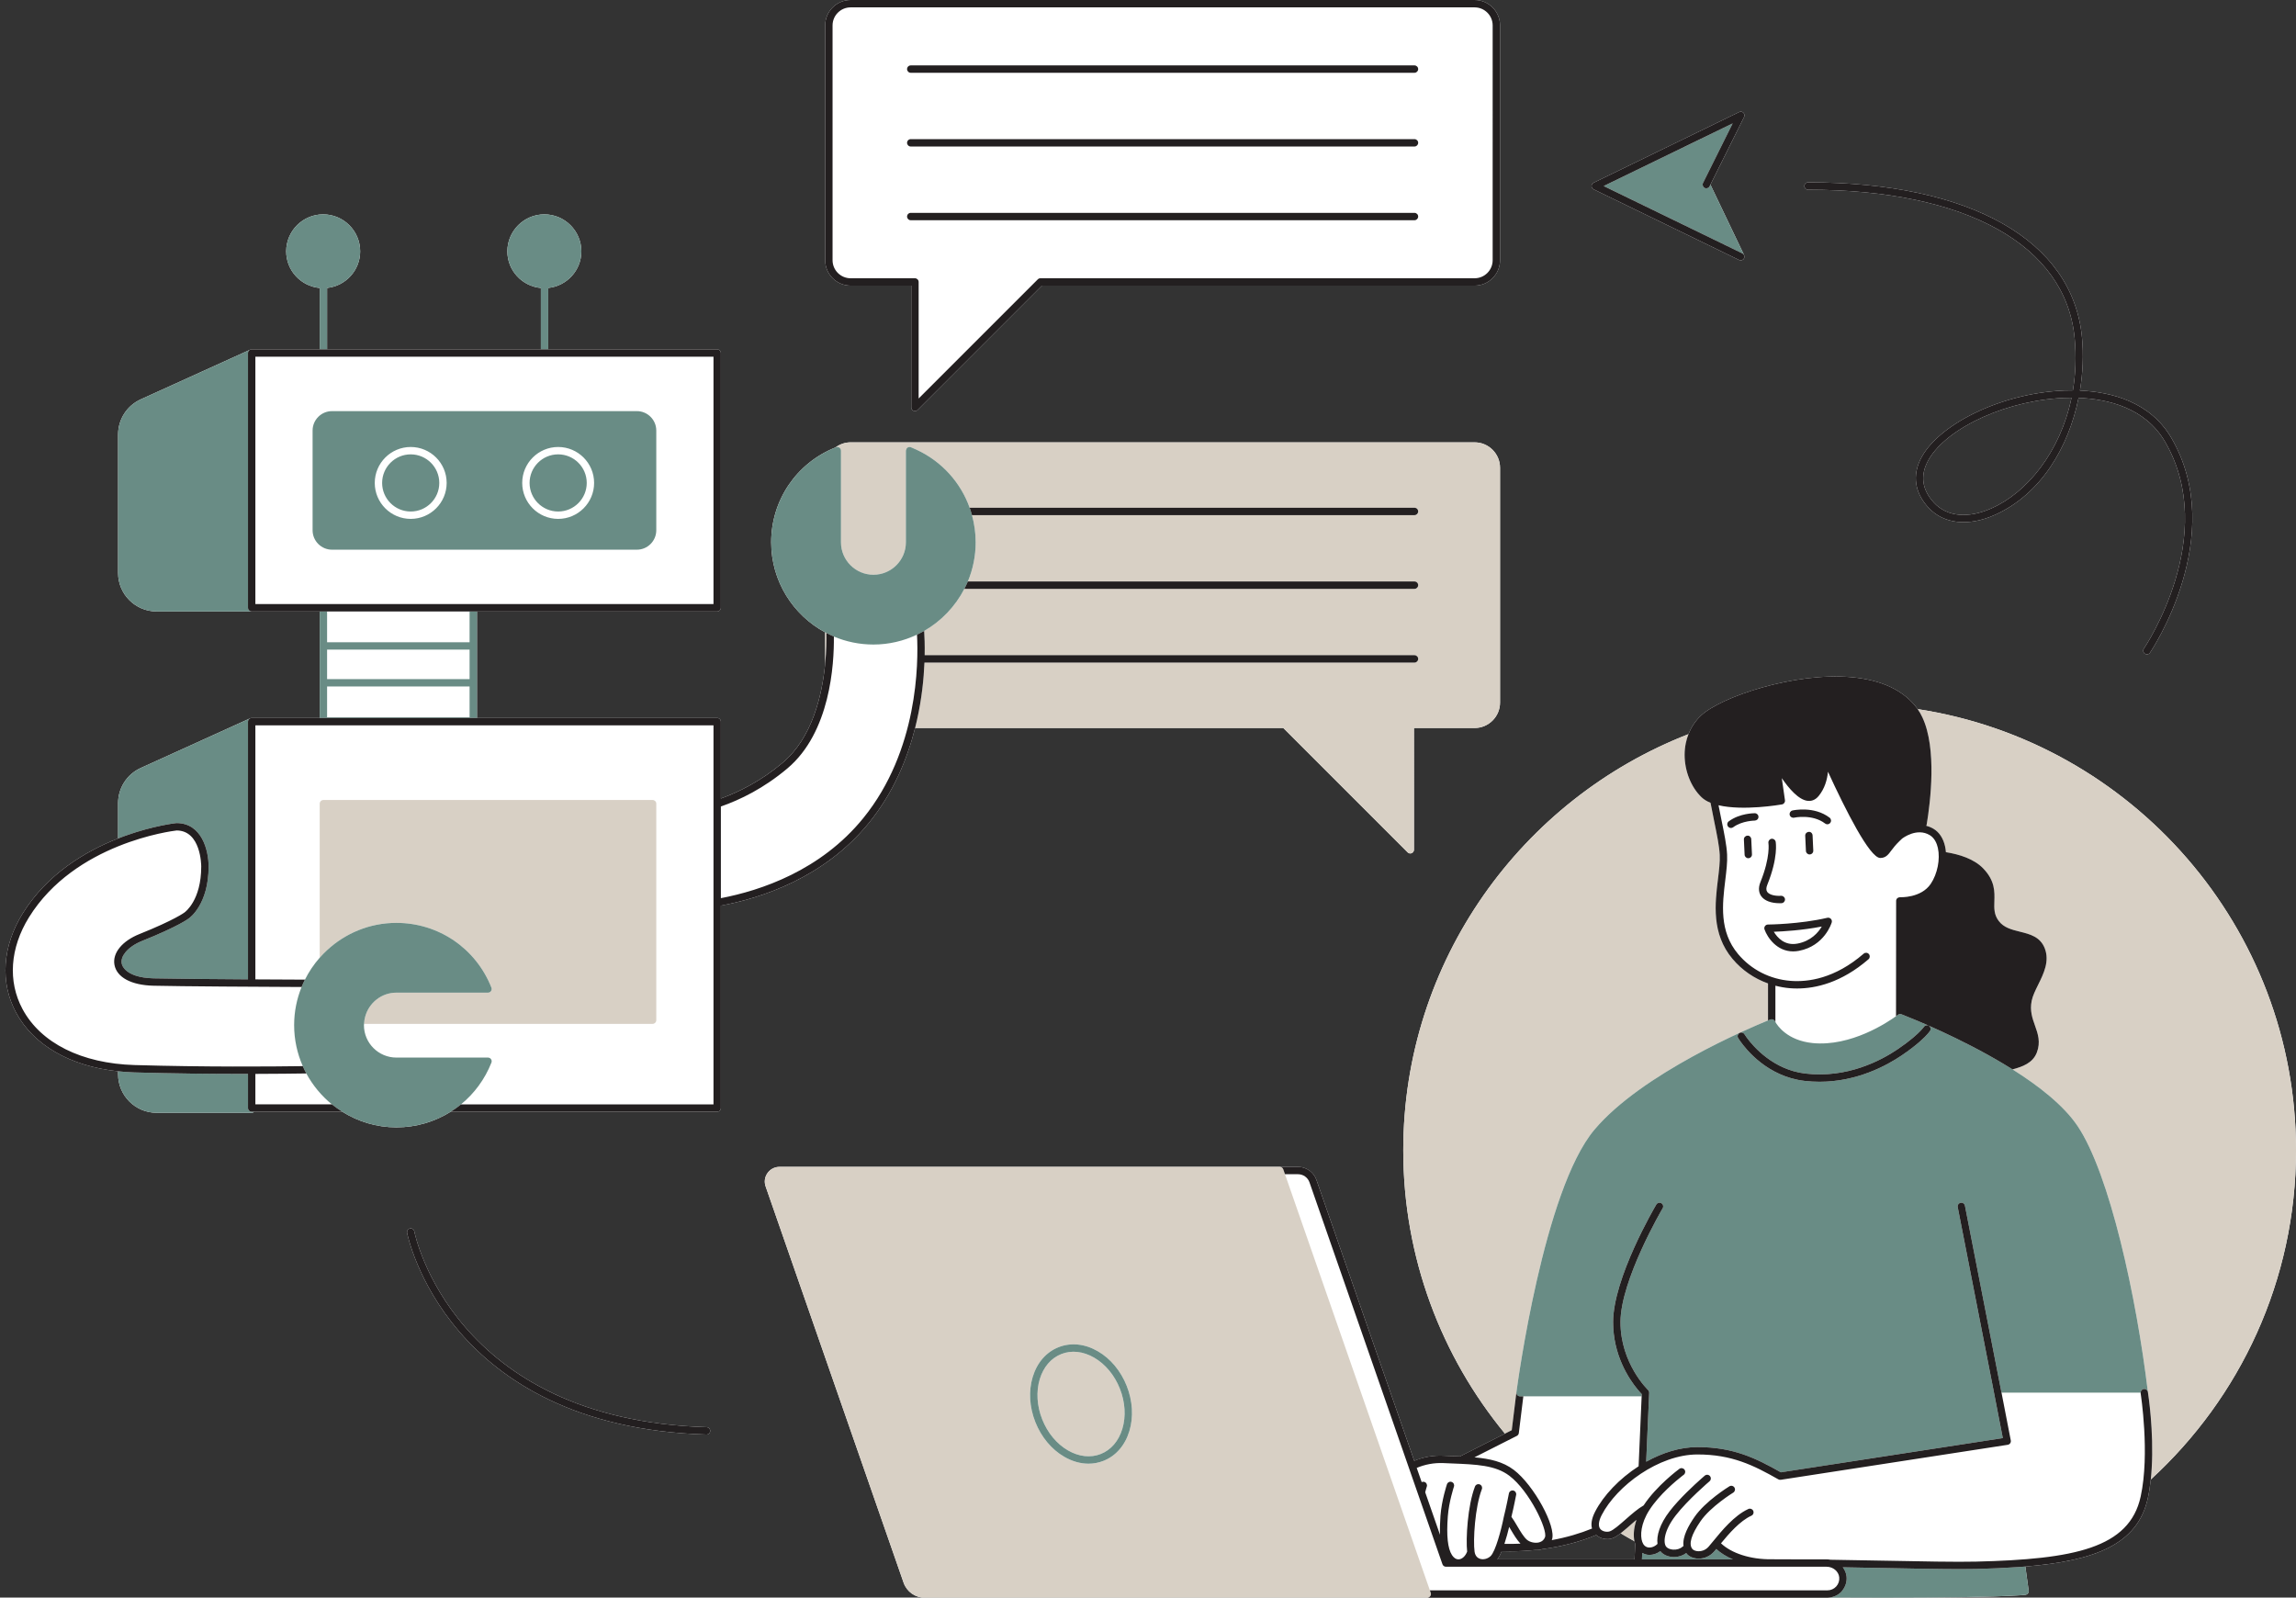 <?xml version="1.0" encoding="UTF-8"?><svg xmlns="http://www.w3.org/2000/svg" xmlns:xlink="http://www.w3.org/1999/xlink" height="410.6" preserveAspectRatio="xMidYMid meet" version="1.0" viewBox="-1.4 0.0 590.1 410.6" width="590.1" zoomAndPan="magnify"><rect x="-1.4" y="0.0" width="590.1" height="410.6" fill="#333333" stroke="none"/><g id="change1_1"><path d="M183.872,232.76v52.023c0,0.524-0.424,0.947-0.947,0.947h-68.484c-4.084,2.565-8.883,4.015-13.967,4.015 c-5.105,0-9.858-1.487-13.895-4.015h-22.63c-0.171,0.167-0.404,0.272-0.662,0.272H38.841c-5.453,0-9.891-4.437-9.891-9.891v-0.778 c-12.259-1.296-21.697-6.662-26.223-15.078c-4.16-7.733-3.538-17.022,1.707-25.488c6.326-10.21,16.22-16.016,24.516-19.27V206.4 c0-3.871,2.277-7.406,5.802-9.006l28.142-12.776c0.003-0.001,0.006,0,0.009-0.001c0.117-0.052,0.246-0.084,0.383-0.084H80.77v-9.049 v-9.474v-8.857H63.287H38.841c-5.453,0-9.891-4.437-9.891-9.891v-35.604c0-3.871,2.277-7.406,5.802-9.006l28.142-12.776 c0.003-0.001,0.006,0,0.009-0.002c0.117-0.052,0.246-0.084,0.383-0.084H80.77V74.019c-4.82-0.457-8.617-4.48-8.617-9.417 c0-5.242,4.265-9.508,9.508-9.508s9.508,4.265,9.508,9.508c0,4.899-3.738,8.897-8.505,9.406v15.783h54.951V74.019 c-4.82-0.457-8.617-4.48-8.617-9.417c0-5.242,4.265-9.508,9.508-9.508s9.508,4.265,9.508,9.508c0,4.899-3.738,8.897-8.505,9.406 v15.783h43.414c0.524,0,0.947,0.424,0.947,0.947v65.467c0,0.524-0.424,0.947-0.947,0.947h-61.741v8.857v9.474v9.049h61.741 c0.524,0,0.947,0.424,0.947,0.947v19.751c4.666-1.689,10.304-4.493,15.874-9.183c7.645-6.438,10.163-17.444,10.938-25.485v-8.032 c-8.251-4.436-13.876-13.149-13.876-23.156c0-10.811,6.488-20.367,16.536-24.383c1.087-0.808,2.42-1.302,3.875-1.302h160.375 c3.603,0,6.534,2.931,6.534,6.534v60.345c0,3.604-2.931,6.535-6.534,6.535H362v31.295c0,0.383-0.231,0.729-0.585,0.875 c-0.117,0.048-0.241,0.072-0.363,0.072c-0.246,0-0.488-0.096-0.67-0.278l-31.964-31.964H233.79 c-2.017,7.983-5.588,16.654-11.842,24.355C210.526,225.527,194.451,230.789,183.872,232.76z M217.219,73.413h15.591v31.294 c0,0.383,0.23,0.729,0.585,0.875c0.118,0.049,0.241,0.072,0.363,0.072c0.246,0,0.489-0.096,0.67-0.278l31.964-31.964h111.203 c3.603,0,6.534-2.931,6.534-6.535V6.534c0-3.603-2.931-6.534-6.534-6.534H217.219c-3.604,0-6.535,2.931-6.535,6.534v60.345 C210.684,70.482,213.615,73.413,217.219,73.413z M588.705,295.645c0,33.458-14.403,63.61-37.327,84.6 c-0.176,1.636-0.417,3.25-0.753,4.791c-2.586,11.862-13.485,16.112-31.485,17.591l0.85,6.187c0.035,0.259-0.037,0.52-0.2,0.724 c-0.163,0.202-0.402,0.329-0.661,0.35l-0.542,0.052c-0.27,0.028-0.542,0.054-0.823,0.072c-7.235,0.466-20.61,0.622-35.216,0.622 c-4.539,0-9.197-0.015-13.827-0.04c-0.145,0.013-0.287,0.046-0.434,0.046H365.42H240.433h-4.155c-2.452,0-4.64-1.554-5.445-3.869 l-35.461-101.846c-0.408-1.171-0.229-2.422,0.489-3.433c0.719-1.012,1.842-1.591,3.082-1.591h3.594h124.987h4.687 c2.132,0,4.036,1.355,4.739,3.37l25.13,72.178c2.337-0.966,4.896-1.443,7.579-1.303l2.252,0.094c0.657,0.026,1.29,0.054,1.919,0.082 l11.57-5.855c-16.325-19.823-26.142-45.196-26.142-72.821c0-48.655,30.461-90.305,73.303-106.955 c0.704-1.789,1.765-3.401,3.163-4.732c5.028-4.791,23.902-11.206,38.615-9.92c7.861,0.687,13.595,3.406,17.041,8.08 c0.031,0.041,0.054,0.091,0.084,0.133C546.454,190.693,588.705,238.328,588.705,295.645z M384.568,398.674 c-0.349,0.84-0.726,1.563-1.121,2.107h35.252l0.171-3.932c-0.077-0.227-0.144-0.472-0.199-0.734c-1.195-0.66-2.378-1.34-3.546-2.042 c-0.824,0.634-1.579,1.114-2.256,1.326c-1.207,0.379-2.876,0.149-4.026-0.874c-3.952,1.656-8.699,2.954-13.986,3.644 c-0.057,0.018-0.106,0.049-0.165,0.065c-0.491,0.134-1.019,0.161-1.552,0.14c-2.092,0.214-4.253,0.343-6.49,0.343 C385.963,398.718,385.266,398.696,384.568,398.674z M180.211,366.803c-65.384-1.948-75.032-49.817-75.122-50.3 c-0.096-0.516-0.592-0.857-1.104-0.759c-0.514,0.094-0.855,0.588-0.76,1.103c0.092,0.498,9.965,49.854,76.928,51.851 c0.01,0,0.019,0,0.03,0c0.51,0,0.931-0.405,0.947-0.92C181.144,367.257,180.734,366.82,180.211,366.803z M462.348,47.814 c0-0.524,0.424-0.947,0.947-0.947c41.748,0,68.066,14.913,70.404,39.891c0.409,4.368,0.235,9.01-0.533,13.624 c7.99,0.349,18.097,2.848,23.539,12.235c14.641,25.253-5.329,54.853-5.533,55.149c-0.183,0.267-0.479,0.411-0.781,0.411 c-0.185,0-0.372-0.054-0.537-0.167c-0.431-0.296-0.54-0.885-0.244-1.318c0.196-0.286,19.491-28.918,5.455-53.125 c-5.07-8.745-14.683-11.017-22.246-11.304c-2.561,12.651-9.641,24.775-21.541,30.085c-6.78,3.025-13.142,2.33-17.018-1.864 c-3.216-3.479-4.078-7.446-2.494-11.475c3.542-9.008,19.431-17.318,35.421-18.527c1.251-0.093,2.679-0.159,4.173-0.146 c0.699-4.191,0.894-8.682,0.452-13.404c-2.235-23.902-27.849-38.172-68.516-38.172C462.771,48.762,462.348,48.338,462.348,47.814z M531.006,102.231c-1.329,0.001-2.567,0.058-3.677,0.142c-15.336,1.159-30.499,8.933-33.8,17.33 c-1.318,3.352-0.603,6.547,2.122,9.496c3.351,3.622,8.767,4.139,14.855,1.42C519.559,126.579,528.107,116.206,531.006,102.231z M408.189,48.666l37.399,18.161c0.133,0.064,0.274,0.095,0.414,0.095c0.155,0,0.303-0.052,0.439-0.124 c0.039-0.021,0.071-0.045,0.107-0.071c0.04-0.029,0.086-0.045,0.122-0.081c0.035-0.035,0.037-0.087,0.066-0.126 c0.036-0.048,0.092-0.075,0.119-0.132c0.03-0.062,0.034-0.128,0.05-0.193c0.008-0.033,0.021-0.065,0.025-0.099 c0.022-0.171-0.001-0.337-0.068-0.492c-0.005-0.012,0.001-0.026-0.005-0.038l-8.66-18.107l8.653-17.385 c0.181-0.363,0.111-0.8-0.174-1.089c-0.287-0.288-0.722-0.363-1.088-0.185l-37.399,18.162c-0.326,0.158-0.533,0.489-0.533,0.852 C407.656,48.177,407.863,48.508,408.189,48.666z" fill="#fff"/></g><g id="change2_1"><path d="M213.446,114.948c-0.035,0.014-0.067,0.031-0.102,0.045c1.087-0.808,2.42-1.302,3.875-1.302h160.375 c3.603,0,6.534,2.931,6.534,6.534v60.345c0,3.604-2.931,6.535-6.534,6.535h-15.592V218.4c0,0.383-0.231,0.729-0.585,0.875 c-0.117,0.048-0.241,0.072-0.363,0.072c-0.246,0-0.488-0.096-0.67-0.278l-31.964-31.964h-94.63c0.161-0.636,0.313-1.268,0.454-1.895 c1.262-5.591,1.782-10.758,1.952-14.916h125.943c0.524,0,0.947-0.424,0.947-0.947c0-0.524-0.424-0.947-0.947-0.947H236.254 c0.05-2.714-0.04-4.861-0.133-6.24c4.401-2.529,7.998-6.288,10.326-10.813h115.692c0.524,0,0.947-0.424,0.947-0.947 s-0.424-0.947-0.947-0.947H247.345c1.294-3.105,2.015-6.506,2.015-10.074c0-2.407-0.338-4.745-0.949-6.98h113.728 c0.524,0,0.947-0.424,0.947-0.947c0-0.524-0.424-0.947-0.947-0.947H247.815c-2.321-6.506-7.153-11.901-13.642-14.915 c-0.478-0.222-0.957-0.442-1.453-0.637c-0.291-0.115-0.622-0.079-0.881,0.097c-0.188,0.128-0.295,0.326-0.354,0.54 c-0.022,0.081-0.06,0.157-0.06,0.243v23.547c0,4.6-3.743,8.343-8.342,8.343c-4.6,0-8.343-3.742-8.343-8.343v-23.059v-0.488 c0-0.314-0.155-0.607-0.414-0.784C214.068,114.868,213.735,114.832,213.446,114.948z M210.99,162.679 c-0.1-0.052-0.206-0.094-0.306-0.148v8.032C211.003,167.254,211.027,164.456,210.99,162.679z M166.324,205.611H81.718 c-0.524,0-0.947,0.424-0.947,0.947v39.585c0.598-0.679,1.231-1.324,1.895-1.939c4.688-4.336,10.934-7.011,17.809-7.011 c10.847,0,20.436,6.532,24.428,16.639c0.116,0.292,0.079,0.622-0.097,0.881c-0.177,0.259-0.47,0.415-0.784,0.415h-23.547 c-3.827,0-7.026,2.605-8.005,6.125c-0.169,0.609-0.279,1.239-0.305,1.895h74.16c0.524,0,0.947-0.424,0.947-0.947v-55.642 C167.272,206.035,166.848,205.611,166.324,205.611z M416.681,392.785c-0.541,0.469-1.065,0.911-1.557,1.289 c1.169,0.701,2.351,1.381,3.546,2.042c-0.137-0.658-0.192-1.422-0.143-2.267c0.054-0.921,0.253-1.944,0.604-3.029l0.007-0.17 c-0.486,0.413-0.974,0.838-1.46,1.265C417.335,392.217,417.008,392.501,416.681,392.785z M443.866,246.435 c-5.438-6.475-4.491-14.245-3.729-20.49c0.279-2.28,0.542-4.432,0.453-6.216c-0.115-2.276-0.716-5.209-1.414-8.608 c-0.31-1.508-0.639-3.117-0.949-4.786c-0.9-0.37-1.687-0.834-2.3-1.418c-2.691-2.562-4.361-6.745-4.361-10.916 c0-1.031,0.108-2.035,0.307-3.004c0.163-0.797,0.395-1.567,0.687-2.307c-42.841,16.65-73.303,58.3-73.303,106.955 c0,27.625,9.817,52.998,26.142,72.821l1.735-0.878l0.006-0.003l1.199-9.767c0-0.001,0-0.001,0.001-0.002 c0-0.002-0.001-0.005-0.001-0.007c0.281-2.113,7.004-51.947,20.037-67.445c12.183-14.486,40.053-26.233,44.625-28.094v-9.51 C449.465,251.498,446.32,249.356,443.866,246.435z M491.461,182.25c0.466,0.65,0.863,1.376,1.223,2.144 c3.746,7.986,2.075,21.663,1.087,27.584c-0.016,0.097-0.059,0.18-0.101,0.263c0.621,0.158,1.251,0.403,1.881,0.781 c1.475,0.886,2.496,2.446,2.955,4.511c0.107,0.48,0.173,0.982,0.217,1.492c3.463,0.553,7.218,1.725,9.579,4.17 c3.044,3.155,2.955,5.97,2.876,8.451c-0.057,1.843-0.109,3.433,1.121,5.057c1.312,1.73,3.314,2.226,5.435,2.753 c2.572,0.638,5.233,1.297,6.395,4.287c1.284,3.305-0.298,6.51-1.695,9.339c-0.724,1.466-1.406,2.85-1.667,4.134 c-0.518,2.543,0.174,4.484,0.842,6.36c0.744,2.091,1.514,4.252,0.479,6.941c-1.049,2.728-3.711,3.647-6.246,4.333 c6.829,4.298,13.162,9.282,16.703,14.534c8.271,12.262,15.174,44.041,18.089,68.397c0,0.001,0.001,0.002,0.001,0.003 c0.08,0.505,1.555,10.035,0.975,19.621c-0.057,0.949-0.132,1.897-0.233,2.839c22.924-20.99,37.327-51.142,37.327-84.6 C588.705,238.328,546.454,190.693,491.461,182.25z M266.462,364.803c1.373,3.468,3.723,6.299,6.616,7.972 c2.822,1.632,5.821,1.958,8.446,0.916c2.626-1.04,4.589-3.331,5.529-6.451c0.963-3.199,0.738-6.872-0.635-10.34 c-1.373-3.466-3.723-6.297-6.616-7.97c-2.824-1.632-5.824-1.958-8.446-0.916c-2.626,1.04-4.589,3.331-5.529,6.451 c-0.963,3.199-0.738,6.872,0.635,10.34V364.803z M366.316,409.38c0.1,0.289,0.054,0.609-0.124,0.86 c-0.178,0.25-0.464,0.398-0.772,0.398H240.433h-4.155c-2.452,0-4.64-1.554-5.445-3.869l-35.461-101.846 c-0.408-1.171-0.229-2.422,0.489-3.433c0.719-1.012,1.842-1.591,3.082-1.591h3.594h124.987c0.403,0,0.762,0.255,0.896,0.637 l0.438,1.258l37.237,106.95L366.316,409.38z M264.701,365.501c0,0.002,0,0.002,0,0.002c1.53,3.862,4.168,7.028,7.43,8.912 c2.034,1.177,4.16,1.773,6.23,1.773c1.324,0,2.624-0.244,3.862-0.735c3.175-1.256,5.536-3.98,6.646-7.666 c1.086-3.607,0.842-7.72-0.687-11.584c-1.529-3.862-4.168-7.028-7.43-8.912c-3.333-1.928-6.916-2.296-10.092-1.038 c-3.175,1.256-5.536,3.98-6.646,7.666C262.927,357.525,263.171,361.639,264.701,365.501z" fill="#d8d0c5"/></g><g id="change3_1"><path d="M28.951,147.262v-35.604c0-3.871,2.277-7.406,5.802-9.006l28.142-12.776c0.003-0.001,0.006,0,0.009-0.002 c-0.332,0.147-0.565,0.477-0.565,0.864v1.47v63.05v0.947c0,0.524,0.424,0.947,0.947,0.947H38.841 C33.388,157.153,28.951,152.715,28.951,147.262z M43.872,211.55c0.032-0.004,0.064-0.006,0.096-0.006 c6.51,0,8.246,7.019,8.246,11.166c0,9.731-4.879,13.195-5.086,13.338c-0.052,0.044-2.592,2.017-11.986,5.775 c-1.911,0.766-3.387,1.805-4.297,2.921c-0.765,0.939-1.136,1.932-0.967,2.871c0.1,0.557,0.428,1.125,0.967,1.654 c1.168,1.146,3.429,2.086,7.236,2.178c4.561,0.112,14.817,0.198,24.257,0.256V186.95v-1.47c0-0.387,0.233-0.717,0.565-0.864 c-0.003,0.001-0.006,0-0.009,0.001l-28.142,12.776c-3.525,1.6-5.802,5.135-5.802,9.006v9.097c0.643-0.252,1.273-0.486,1.895-0.708 C38.118,212.187,43.75,211.562,43.872,211.55z M62.339,284.783v-0.675v-8.099c-0.388,0-0.769,0.001-1.165,0.001 c-8.123,0-17.927-0.089-28.042-0.383c-0.773-0.023-1.533-0.067-2.287-0.12c-0.641-0.045-1.269-0.108-1.895-0.174v0.778 c0,5.453,4.437,9.891,9.891,9.891h24.445c0.258,0,0.491-0.105,0.662-0.272h-0.662C62.763,285.73,62.339,285.307,62.339,284.783z M80.77,74.019v15.772h1.895V74.008c4.766-0.509,8.505-4.508,8.505-9.406c0-5.242-4.265-9.508-9.508-9.508 c-5.242,0-9.508,4.265-9.508,9.508C72.154,69.539,75.951,73.562,80.77,74.019z M137.616,74.019v15.772h1.895V74.008 c4.766-0.509,8.505-4.508,8.505-9.406c0-5.242-4.265-9.508-9.508-9.508c-5.242,0-9.508,4.265-9.508,9.508 C128.999,69.539,132.796,73.562,137.616,74.019z M82.665,157.153v7.91h36.624v-7.91h1.895v8.857v9.474v9.049H80.77v-9.049v-9.474 v-8.857H82.665z M119.289,176.432H82.665v7.911h36.624V176.432z M82.665,166.957v7.579h36.624v-7.579H82.665z M111.502,124.122 c0-4.051-3.295-7.345-7.345-7.345s-7.345,3.295-7.345,7.345c0,4.051,3.295,7.345,7.345,7.345S111.502,128.172,111.502,124.122z M142.054,116.776c-4.051,0-7.345,3.295-7.345,7.345c0,4.051,3.295,7.345,7.345,7.345c4.051,0,7.345-3.295,7.345-7.345 S146.105,116.776,142.054,116.776z M167.272,110.659v25.625c0,2.754-2.241,4.995-4.995,4.995H83.935 c-2.754,0-4.995-2.241-4.995-4.995v-25.625c0-2.754,2.241-4.995,4.995-4.995h78.342 C165.031,105.664,167.272,107.904,167.272,110.659z M104.157,133.362c5.095,0,9.24-4.145,9.24-9.24c0-5.095-4.145-9.24-9.24-9.24 s-9.24,4.145-9.24,9.24C94.917,129.217,99.062,133.362,104.157,133.362z M151.294,124.122c0-5.095-4.145-9.24-9.24-9.24 s-9.24,4.145-9.24,9.24c0,5.095,4.145,9.24,9.24,9.24S151.294,129.217,151.294,124.122z M92.469,261.253 c0.978-3.52,4.178-6.125,8.005-6.125h23.547c0.314,0,0.607-0.155,0.784-0.415c0.176-0.259,0.213-0.588,0.097-0.881 c-3.991-10.107-13.58-16.639-24.428-16.639c-6.874,0-13.121,2.675-17.809,7.011c-0.664,0.614-1.297,1.259-1.895,1.939 c-1.497,1.7-2.772,3.591-3.794,5.636c-0.309,0.619-0.603,1.246-0.864,1.891c-1.224,3.032-1.915,6.334-1.915,9.799 c0,3.75,0.803,7.311,2.224,10.541c0.281,0.639,0.578,1.27,0.908,1.882c1.651,3.063,3.892,5.76,6.57,7.943 c0.847,0.691,1.75,1.312,2.68,1.895c4.037,2.529,8.79,4.015,13.895,4.015c5.085,0,9.883-1.45,13.967-4.015 c0.92-0.578,1.806-1.206,2.647-1.895c3.394-2.779,6.115-6.426,7.814-10.729c0.116-0.292,0.079-0.622-0.097-0.881 c-0.177-0.259-0.47-0.415-0.784-0.415h-23.547c-4.599,0-8.342-3.742-8.342-8.342c0-0.11,0.028-0.213,0.033-0.322 C92.19,262.492,92.3,261.862,92.469,261.253z M247.815,130.501c-2.321-6.506-7.153-11.901-13.642-14.915 c-0.478-0.222-0.957-0.442-1.453-0.637c-0.291-0.115-0.622-0.079-0.881,0.097c-0.188,0.128-0.295,0.326-0.354,0.54 c-0.022,0.081-0.06,0.157-0.06,0.243v23.547c0,4.6-3.743,8.343-8.342,8.343c-4.6,0-8.343-3.742-8.343-8.343v-23.059v-0.488 c0-0.314-0.155-0.607-0.414-0.784c-0.258-0.178-0.591-0.213-0.881-0.097c-0.035,0.014-0.067,0.031-0.102,0.045 c-10.048,4.016-16.536,13.572-16.536,24.383c0,10.006,5.625,18.719,13.876,23.156c0.1,0.054,0.206,0.095,0.306,0.148 c0.63,0.328,1.266,0.646,1.925,0.923c3.13,1.319,6.565,2.05,10.169,2.05c4.009,0,7.795-0.929,11.198-2.541 c0.626-0.297,1.242-0.61,1.839-0.953c4.401-2.529,7.998-6.288,10.326-10.813c0.319-0.62,0.628-1.247,0.897-1.895 c1.294-3.105,2.015-6.506,2.015-10.074c0-2.407-0.338-4.745-0.949-6.98C248.236,131.755,248.037,131.123,247.815,130.501z M439.152,398.77c-1.023,1.16-2.461,1.819-3.962,1.819c-0.046,0-0.093,0-0.139-0.002c-1.253-0.033-2.372-0.526-2.994-1.314 c-0.03-0.038-0.04-0.083-0.068-0.122c-0.837,0.648-1.951,1.028-3.138,1.028c-0.13,0-0.259-0.004-0.39-0.013 c-1.321-0.089-2.465-0.631-3.136-1.488c-0.002-0.002-0.003-0.005-0.004-0.007c-0.832,0.605-1.804,0.962-2.77,0.962 c-0.222,0-0.444-0.017-0.664-0.054c-0.432-0.073-0.822-0.239-1.188-0.446c-0.01-0.006-0.019-0.014-0.029-0.02l-0.073,1.667h0.025 h23.353c-1.681-0.713-3.127-1.613-4.266-2.665C439.507,398.359,439.321,398.579,439.152,398.77z M550.635,357.782 c-0.083-0.517-0.576-0.86-1.083-0.786c-0.467,0.075-0.781,0.48-0.782,0.936h-35.758l-0.035-0.181 c-0.001-0.003-0.003-0.005-0.003-0.008l-0.148-0.758l-9.212-47.101c-0.1-0.516-0.609-0.859-1.11-0.748 c-0.514,0.1-0.849,0.598-0.748,1.11l9.354,47.83l0.005,0.028c0.001,0.003-0.001,0.006,0,0.009l2.233,11.499l-0.641,0.099 l-56.4,8.696c-6.508-3.684-12.279-6.482-21.428-6.482c-0.006,0-0.013,0-0.018,0c-4.482,0.002-8.999,1.457-13.064,3.705 c-0.035,0.02-0.071,0.039-0.106,0.058l0.772-17.716c0.005-0.112-0.023-0.219-0.057-0.323c-0.008-0.025-0.005-0.052-0.016-0.077 c-0.05-0.123-0.126-0.23-0.22-0.321c-0.002-0.002-0.003-0.006-0.006-0.008c-0.07-0.068-7.078-6.817-7.078-17.431 c0-10.792,10.731-29.081,10.84-29.266c0.266-0.45,0.117-1.031-0.335-1.297c-0.446-0.265-1.029-0.117-1.297,0.335 c-0.453,0.766-11.103,18.919-11.103,30.229c0,8.404,3.958,14.435,6.192,17.172c0.492,0.602,0.903,1.05,1.167,1.323l-0.025,0.572 h-30.407h-0.838c-0.274,0-0.533-0.118-0.712-0.324c-0.178-0.202-0.26-0.472-0.227-0.74c0-0.002-0.001-0.005-0.001-0.007 c0.281-2.113,7.004-51.947,20.037-67.445c12.183-14.486,40.053-26.233,44.625-28.094c0.311-0.126,0.516-0.208,0.6-0.241 c0.459-0.18,0.992,0.024,1.205,0.477c0.009,0.018,0.043,0.083,0.091,0.168c0.476,0.85,2.993,4.745,9.589,5.413 c9.849,0.967,19.263-5.35,21.414-6.905c0.286-0.207,0.455-0.337,0.468-0.347c0.263-0.207,0.618-0.263,0.927-0.142 c0.075,0.029,0.257,0.099,0.5,0.194c2.622,1.026,14.543,5.834,25.822,12.599c0.746,0.448,1.49,0.901,2.227,1.365 c6.829,4.298,13.162,9.282,16.703,14.534C540.817,301.647,547.72,333.426,550.635,357.782z M494.121,265.629 c0.334-0.39,0.502-0.628,0.52-0.657c0.283-0.439,0.157-1.018-0.278-1.305c-0.435-0.281-1.021-0.161-1.31,0.27 c-0.006,0.008-0.216,0.317-0.755,0.887c-0.896,0.948-2.7,2.622-5.986,4.851c-4.239,2.874-12.962,7.513-23.702,6.245 c-8.238-0.964-13.367-6.928-15.048-9.207c-0.394-0.534-0.601-0.868-0.611-0.885c-0.272-0.448-0.853-0.594-1.301-0.322 c-0.448,0.27-0.592,0.851-0.324,1.299c0.035,0.058,0.205,0.329,0.48,0.723c1.582,2.267,7.113,9.167,16.581,10.276 c1.319,0.154,2.607,0.224,3.864,0.224c9.559,0,17.185-4.114,21.123-6.784C491.385,268.525,493.306,266.578,494.121,265.629z M517.245,402.765c-3.357,0.235-6.919,0.395-10.735,0.486c-1.114,0.026-2.448,0.039-3.962,0.039c-5.187,0-12.459-0.139-20.057-0.285 c-3.319-0.063-6.793-0.129-10.272-0.188c0.528,0.685,0.881,1.499,0.97,2.386c0.128,1.267-0.259,2.518-1.029,3.512 c-0.076,0.098-0.135,0.207-0.218,0.3c-0.834,0.922-1.993,1.466-3.222,1.577c4.63,0.025,9.288,0.04,13.827,0.04 c14.605,0,27.98-0.155,35.216-0.622c0.281-0.018,0.553-0.044,0.823-0.072l0.542-0.052c0.259-0.02,0.498-0.148,0.661-0.35 c0.163-0.204,0.235-0.464,0.2-0.724l-0.85-6.187C518.521,402.678,517.881,402.721,517.245,402.765z M288.181,356.202 c1.529,3.864,1.774,7.977,0.687,11.584c-1.11,3.686-3.47,6.41-6.646,7.666c-1.238,0.49-2.538,0.735-3.862,0.735 c-2.071,0-4.197-0.596-6.23-1.773c-3.261-1.884-5.899-5.05-7.43-8.912c0,0,0,0,0-0.002c-1.529-3.862-1.774-7.975-0.687-11.582 c1.11-3.686,3.47-6.41,6.646-7.666c3.176-1.258,6.76-0.89,10.092,1.038C284.013,349.174,286.652,352.34,288.181,356.202z M286.419,356.9c-1.373-3.466-3.723-6.297-6.616-7.97c-2.824-1.632-5.824-1.958-8.446-0.916c-2.626,1.04-4.589,3.331-5.529,6.451 c-0.963,3.199-0.738,6.872,0.635,10.34v-0.002c1.373,3.468,3.723,6.299,6.616,7.972c2.822,1.632,5.821,1.958,8.446,0.916 c2.626-1.04,4.589-3.331,5.529-6.451C288.017,364.041,287.792,360.368,286.419,356.9z M446.671,66.647 c0.035-0.035,0.037-0.087,0.066-0.126c-0.057,0.076-0.113,0.153-0.188,0.207C446.589,66.699,446.635,66.683,446.671,66.647z M446.417,65.123c0.212,0.103,0.359,0.28,0.446,0.482c-0.005-0.012,0.001-0.026-0.005-0.038l-8.66-18.107l8.653-17.385l-8.86,17.798 c-0.231,0.47-0.805,0.659-1.269,0.427c-0.214-0.107-0.361-0.287-0.445-0.492c-0.034-0.084-0.049-0.172-0.058-0.262 c-0.004-0.043-0.018-0.083-0.017-0.126c0.004-0.132,0.032-0.264,0.094-0.39l7.62-15.31l-33.143,16.095l33.206,16.125L446.417,65.123 z" fill="#698c85"/></g><g id="change4_1"><path d="M467.679,211.659c-3.296-2.513-7.929-1.516-7.975-1.504c-0.501,0.107-1.018-0.207-1.131-0.718 c-0.115-0.509,0.204-1.016,0.714-1.131c0.224-0.052,5.535-1.206,9.539,1.847c0.416,0.316,0.498,0.91,0.18,1.327 c-0.187,0.246-0.468,0.374-0.753,0.374C468.051,211.854,467.849,211.791,467.679,211.659z M450.547,209.968 c0.007-0.524-0.411-0.951-0.933-0.959c-0.178,0.006-3.847-0.022-6.697,2.084c-0.422,0.311-0.511,0.905-0.2,1.325 c0.187,0.252,0.472,0.385,0.762,0.385c0.196,0,0.394-0.061,0.563-0.185c2.345-1.73,5.585-1.697,5.548-1.714 C450.115,210.884,450.54,210.492,450.547,209.968z M463.464,213.809c-0.522,0.024-0.927,0.466-0.901,0.99l0.181,3.903 c0.022,0.507,0.442,0.903,0.946,0.903c0.015,0,0.03,0,0.044-0.002c0.522-0.024,0.927-0.466,0.901-0.99l-0.181-3.903 C464.431,214.189,463.993,213.732,463.464,213.809z M452.104,238.883c-0.104-0.289-0.061-0.611,0.117-0.862 c0.176-0.252,0.463-0.402,0.77-0.403c0.081,0,8.112-0.063,15.264-1.734c0.322-0.072,0.674,0.028,0.903,0.274 c0.233,0.244,0.316,0.596,0.22,0.918c-0.074,0.248-1.863,6.045-8.44,7.304c-0.52,0.1-1.018,0.144-1.491,0.144 C455.273,244.523,452.848,240.972,452.104,238.883z M454.494,239.477c0.886,1.477,2.781,3.668,6.088,3.04 c3.473-0.664,5.335-2.852,6.242-4.389C461.844,239.105,456.898,239.392,454.494,239.477z M522.435,253.083 c1.397-2.829,2.979-6.034,1.695-9.339c-1.162-2.99-3.823-3.649-6.395-4.287c-2.121-0.527-4.123-1.023-5.435-2.753 c-1.231-1.625-1.179-3.214-1.121-5.057c0.08-2.481,0.168-5.296-2.876-8.451c-2.361-2.446-6.115-3.618-9.579-4.17 c-0.044-0.51-0.111-1.012-0.217-1.492c-0.459-2.065-1.48-3.625-2.955-4.511c-0.63-0.378-1.26-0.623-1.881-0.781 c0.042-0.083,0.085-0.166,0.101-0.263c0.987-5.921,2.658-19.598-1.087-27.584c-0.36-0.767-0.757-1.494-1.223-2.144 c-0.03-0.042-0.053-0.091-0.084-0.133c-3.446-4.674-9.18-7.393-17.041-8.08c-14.713-1.286-33.587,5.129-38.615,9.92 c-1.398,1.331-2.459,2.943-3.163,4.732c-0.291,0.741-0.523,1.511-0.687,2.307c-0.199,0.97-0.307,1.974-0.307,3.004 c0,4.171,1.671,8.354,4.361,10.916c0.613,0.584,1.4,1.048,2.3,1.418c0.31,1.669,0.64,3.278,0.949,4.786 c0.698,3.399,1.299,6.332,1.414,8.608c0.089,1.784-0.174,3.936-0.453,6.216c-0.762,6.245-1.71,14.015,3.729,20.49 c2.455,2.921,5.6,5.064,9.136,6.325v9.51c0.311-0.126,0.516-0.208,0.6-0.241c0.459-0.18,0.992,0.024,1.205,0.477 c0.009,0.018,0.043,0.083,0.091,0.168v-9.332c1.218,0.312,2.468,0.54,3.753,0.642c0.57,0.046,1.177,0.072,1.817,0.072 c4.774,0,11.373-1.475,18.356-7.515c0.396-0.342,0.439-0.94,0.096-1.336c-0.342-0.396-0.94-0.439-1.336-0.096 c-7.424,6.419-14.309,7.335-18.784,6.987c-5.324-0.424-10.111-2.868-13.482-6.88c-4.909-5.844-4.052-12.857-3.297-19.043 c0.289-2.363,0.561-4.595,0.463-6.538c-0.12-2.422-0.736-5.422-1.449-8.897c-0.247-1.199-0.504-2.474-0.755-3.778 c6.376,1.495,15.798-0.125,16.304-0.215c0.503-0.089,0.846-0.561,0.773-1.067l-0.811-5.681c1.802,2.628,4.324,5.592,6.665,5.834 c0.736,0.083,1.83-0.071,2.779-1.218c1.586-1.919,2.221-4.225,2.419-6.268c4.519,9.828,10.731,22.165,13.438,22.166 c0.002,0,0.004,0,0.004,0c1.414,0,2.065-0.877,2.82-1.891c0.478-0.645,1.131-1.499,2.174-2.502c0.198-0.191,0.386-0.378,0.616-0.58 c0.239-0.188,3.816-2.878,7.114-0.895c1.288,0.773,1.843,2.221,2.084,3.299c0.638,2.874-0.113,6.663-1.828,9.213 c-2.493,3.705-7.842,3.446-7.898,3.444c-0.03-0.002-0.058,0.012-0.088,0.013c-0.227,0.008-0.45,0.086-0.617,0.244 c-0.189,0.178-0.298,0.427-0.298,0.687l-0.031,29.636c0.286-0.207,0.455-0.337,0.468-0.347c0.263-0.207,0.618-0.263,0.927-0.142 c0.075,0.029,0.257,0.099,0.5,0.194c2.622,1.026,14.543,5.834,25.822,12.599c0.746,0.448,1.49,0.901,2.227,1.365 c2.535-0.686,5.197-1.605,6.246-4.333c1.034-2.689,0.265-4.85-0.479-6.941c-0.668-1.876-1.36-3.817-0.842-6.36 C521.029,255.933,521.712,254.549,522.435,253.083z M462.348,47.814c0-0.524,0.424-0.947,0.947-0.947 c41.748,0,68.066,14.913,70.404,39.891c0.409,4.368,0.235,9.01-0.533,13.624c7.99,0.349,18.097,2.848,23.539,12.235 c14.641,25.253-5.329,54.853-5.533,55.149c-0.183,0.267-0.479,0.411-0.781,0.411c-0.185,0-0.372-0.054-0.537-0.167 c-0.431-0.296-0.54-0.885-0.244-1.318c0.196-0.286,19.491-28.918,5.455-53.125c-5.07-8.745-14.683-11.017-22.246-11.304 c-2.561,12.651-9.641,24.775-21.541,30.085c-6.78,3.025-13.142,2.33-17.018-1.864c-3.216-3.479-4.078-7.446-2.494-11.475 c3.542-9.008,19.431-17.318,35.421-18.527c1.251-0.093,2.679-0.159,4.173-0.146c0.699-4.191,0.894-8.682,0.452-13.404 c-2.235-23.902-27.849-38.172-68.516-38.172C462.771,48.762,462.348,48.338,462.348,47.814z M531.006,102.231 c-1.329,0.001-2.567,0.058-3.677,0.142c-15.336,1.159-30.499,8.933-33.8,17.33c-1.318,3.352-0.603,6.547,2.122,9.496 c3.351,3.622,8.767,4.139,14.855,1.42C519.559,126.579,528.107,116.206,531.006,102.231z M451.245,230.317 c0.825,1.169,2.53,1.823,4.719,1.823c0.161,0,0.328-0.004,0.494-0.009c0.524-0.024,0.929-0.466,0.907-0.988 c-0.022-0.522-0.487-0.923-0.988-0.907c-1.723,0.098-3.09-0.313-3.584-1.012c-0.302-0.427-0.292-1.042,0.026-1.826 c2.846-7.034,2.182-10.894,2.15-11.055c-0.094-0.513-0.579-0.844-1.097-0.759c-0.513,0.093-0.855,0.583-0.766,1.097 c0.006,0.035,0.568,3.553-2.045,10.005C450.344,228.456,450.766,229.638,451.245,230.317z M493.054,263.938 c-0.006,0.008-0.216,0.317-0.755,0.887c-0.896,0.948-2.7,2.622-5.986,4.851c-4.239,2.874-12.962,7.513-23.702,6.245 c-8.238-0.964-13.367-6.928-15.048-9.207c-0.394-0.534-0.601-0.868-0.611-0.885c-0.272-0.448-0.853-0.594-1.301-0.322 c-0.448,0.27-0.592,0.851-0.324,1.299c0.035,0.058,0.205,0.329,0.48,0.723c1.582,2.267,7.113,9.167,16.581,10.276 c1.319,0.154,2.607,0.224,3.864,0.224c9.559,0,17.185-4.114,21.123-6.784c4.01-2.72,5.932-4.667,6.746-5.616 c0.334-0.39,0.502-0.628,0.52-0.657c0.283-0.439,0.157-1.018-0.278-1.305C493.929,263.386,493.342,263.507,493.054,263.938z M447.705,214.779c-0.522,0.024-0.927,0.466-0.901,0.99l0.181,3.903c0.022,0.507,0.442,0.903,0.946,0.903 c0.015,0,0.03,0,0.044-0.002c0.522-0.024,0.927-0.466,0.901-0.99l-0.181-3.903C448.671,215.158,448.221,214.703,447.705,214.779z M62.339,156.205v-0.947v-63.05v-1.47c0-0.387,0.233-0.717,0.565-0.864c0.117-0.052,0.246-0.084,0.383-0.084H80.77h1.895h54.951 h1.895h43.414c0.524,0,0.947,0.424,0.947,0.947v65.467c0,0.524-0.424,0.947-0.947,0.947h-61.741h-1.895H82.665H80.77H63.287 C62.763,157.153,62.339,156.729,62.339,156.205z M64.234,155.258h17.484h38.519h61.741V91.685H64.234V155.258z M362.139,149.449 H247.345c-0.27,0.648-0.578,1.274-0.897,1.895H362.14c0.524,0,0.947-0.424,0.947-0.947S362.663,149.449,362.139,149.449z M180.211,366.803c-65.384-1.948-75.032-49.817-75.122-50.3c-0.096-0.516-0.592-0.857-1.104-0.759 c-0.514,0.094-0.855,0.588-0.76,1.103c0.092,0.498,9.965,49.854,76.928,51.851c0.01,0,0.019,0,0.03,0c0.51,0,0.931-0.405,0.947-0.92 C181.144,367.257,180.734,366.82,180.211,366.803z M550.636,357.784c0.08,0.505,1.555,10.035,0.975,19.621 c-0.057,0.949-0.132,1.897-0.233,2.839c-0.176,1.636-0.417,3.25-0.753,4.791c-2.586,11.862-13.485,16.112-31.485,17.591 c-0.619,0.051-1.258,0.094-1.894,0.138c-3.357,0.235-6.919,0.395-10.735,0.486c-1.114,0.026-2.448,0.039-3.962,0.039 c-5.187,0-12.459-0.139-20.057-0.285c-3.319-0.063-6.793-0.129-10.272-0.188c0.528,0.685,0.881,1.499,0.97,2.386 c0.128,1.267-0.259,2.518-1.029,3.512c-0.076,0.098-0.135,0.207-0.218,0.3c-0.834,0.922-1.993,1.466-3.222,1.577 c-0.145,0.013-0.287,0.046-0.434,0.046H365.42c0.307,0,0.594-0.148,0.772-0.398c0.178-0.252,0.224-0.572,0.124-0.86l-0.222-0.637 h102.192c0.857,0,1.676-0.365,2.252-0.999c0.581-0.644,0.855-1.478,0.768-2.352c-0.154-1.523-1.578-2.716-3.246-2.716h-97.834 c-0.403,0-0.762-0.255-0.896-0.637l-34.172-98.149c-0.437-1.255-1.621-2.097-2.948-2.097h-3.353l-0.438-1.258 c-0.133-0.381-0.492-0.637-0.896-0.637h4.687c2.132,0,4.036,1.355,4.739,3.37l25.13,72.178c2.337-0.966,4.896-1.443,7.579-1.303 l2.252,0.094c0.657,0.026,1.29,0.054,1.919,0.082l11.57-5.855l1.735-0.878l0.006-0.003l1.199-9.767c0-0.001,0-0.001,0.001-0.002 c-0.032,0.268,0.049,0.539,0.227,0.74c0.179,0.205,0.439,0.324,0.712,0.324h0.838l-1.158,9.437 c-0.039,0.315-0.231,0.588-0.513,0.731l-10.894,5.513c3.958,0.35,7.311,1.096,10.117,3.223c5.15,3.904,11.01,14.635,9.798,17.94 c-0.016,0.042-0.043,0.076-0.059,0.117c3.874-0.707,7.358-1.748,10.357-2.979c-0.274-1.017-0.187-2.426,0.805-4.349 c2.14-4.151,6.216-8.464,11.171-11.656l0.784-17.977l0.025-0.572c-0.264-0.273-0.675-0.721-1.167-1.323 c-2.235-2.737-6.192-8.768-6.192-17.172c0-11.31,10.649-29.463,11.103-30.229c0.268-0.452,0.851-0.6,1.297-0.335 c0.452,0.266,0.601,0.848,0.335,1.297c-0.109,0.185-10.84,18.475-10.84,29.266c0,10.614,7.008,17.363,7.078,17.431 c0.002,0.002,0.003,0.006,0.006,0.008c0.095,0.092,0.17,0.201,0.22,0.321c0.01,0.024,0.008,0.052,0.016,0.077 c0.034,0.104,0.062,0.212,0.057,0.323l-0.772,17.716c0.035-0.02,0.071-0.039,0.106-0.058c4.065-2.248,8.582-3.703,13.064-3.705 c0.006,0,0.013,0,0.018,0c9.149,0,14.92,2.798,21.428,6.482l56.4-8.696l0.641-0.099l-2.233-11.499c-0.001-0.003,0.001-0.006,0-0.009 l-0.005-0.028l-9.354-47.83c-0.102-0.513,0.233-1.01,0.748-1.11c0.501-0.111,1.01,0.231,1.11,0.748l9.212,47.101l0.148,0.758 c0.001,0.003,0.003,0.005,0.003,0.008l0.035,0.181l2.385,12.285c0.048,0.254-0.007,0.516-0.155,0.727 c-0.148,0.209-0.376,0.352-0.631,0.39l-58.341,8.995c-0.207,0.037-0.424-0.007-0.612-0.113c-6.378-3.625-11.961-6.397-20.78-6.397 c-0.006,0-0.011,0-0.017,0c-9.922,0.006-20.732,8.051-24.605,15.562c-0.827,1.606-0.951,2.887-0.346,3.605 c0.559,0.661,1.673,0.827,2.391,0.607c0.944-0.298,2.563-1.723,4.128-3.101c1.545-1.361,3.135-2.746,4.598-3.58 c3.291-5.024,8.941-9.214,9.184-9.393c0.418-0.307,1.014-0.22,1.323,0.204c0.311,0.42,0.22,1.014-0.202,1.323 c-0.009,0.007-0.186,0.139-0.469,0.36c-1.42,1.111-5.797,4.705-8.365,8.711c-2.237,3.495-2.38,6.584-1.823,8.166 c0.287,0.814,0.814,1.308,1.527,1.429c0.807,0.132,1.722-0.238,2.397-0.913c-0.288-2.053,0.519-5.026,3.147-8.43 c2.501-3.241,6.365-6.786,8.101-8.324c0.509-0.451,0.845-0.738,0.897-0.782c0.403-0.339,0.999-0.289,1.336,0.107 c0.248,0.293,0.285,0.692,0.131,1.018c-0.056,0.118-0.133,0.228-0.239,0.318c-0.057,0.048-5.614,4.787-8.728,8.821 c-3.138,4.065-3.155,7.054-2.428,7.983c0.335,0.427,0.997,0.714,1.773,0.766c0.955,0.061,1.891-0.226,2.441-0.762 c0.074-0.072,0.163-0.119,0.252-0.162c-0.331-2.436,1.343-5.317,2.818-7.462c2.802-4.077,8.719-7.729,8.971-7.883 c0.448-0.272,1.029-0.131,1.303,0.315c0.272,0.446,0.133,1.029-0.313,1.303c-0.059,0.035-5.827,3.595-8.399,7.339 c-2.393,3.483-3.105,5.883-2.115,7.137c0.222,0.279,0.788,0.572,1.556,0.594c0.59-0.007,1.695-0.117,2.629-1.177 c0.328-0.374,0.725-0.859,1.179-1.414c2.152-2.631,5.401-6.593,8.973-8.238c0.021-0.01,0.041-0.024,0.063-0.034 c0.472-0.215,1.038-0.006,1.253,0.472c0.216,0.477,0.006,1.038-0.472,1.253c-2.934,1.327-5.78,4.623-7.816,7.099 c2.682,2.549,7.557,4.159,12.909,4.098c2.342-0.006,4.853,0.006,7.447,0.028h6.794c0.335,0,0.664,0.033,0.984,0.094 c4.54,0.068,9.142,0.153,13.485,0.236c9.794,0.189,19.047,0.372,23.937,0.246c25.207-0.605,39.414-3.449,42.308-16.724 c2.406-11.034,0.015-26.396-0.011-26.552c-0.008-0.051,0.006-0.098,0.006-0.148c0.001-0.457,0.315-0.861,0.782-0.936 c0.508-0.074,1,0.269,1.083,0.786C550.635,357.783,550.636,357.784,550.636,357.784z M381.706,399.937 c1.253-1.184,2.742-6.795,3.386-10.053c0.001-0.007,0.008-0.011,0.009-0.018c0.003-0.012-0.001-0.024,0.002-0.036 c0.62-2.404,1.297-5.953,1.305-5.99c0.098-0.514,0.583-0.849,1.108-0.753c0.513,0.098,0.851,0.594,0.753,1.108 c-0.026,0.139-0.62,3.237-1.218,5.655c0.483,0.646,0.969,1.463,1.479,2.331c0.794,1.349,1.693,2.881,2.531,3.575 c0.773,0.64,2.121,0.929,3.138,0.648c0.735-0.198,1.236-0.646,1.488-1.332c0.698-1.9-3.965-11.837-9.161-15.779 c-3.581-2.715-8.484-2.913-14.692-3.162l-2.263-0.096c-2.423-0.103-4.741,0.347-6.856,1.237l1.274,3.66 c0.218-0.108,0.478-0.133,0.73-0.049c0.494,0.172,0.755,0.711,0.585,1.206c-0.004,0.011-0.185,0.555-0.409,1.445l3.804,10.927 c-0.055-1.429-0.02-3.044,0.12-4.9c0.302-3.977,1.614-7.918,1.669-8.085c0.165-0.496,0.707-0.768,1.199-0.596 c0.496,0.165,0.762,0.703,0.596,1.199c-0.011,0.037-1.29,3.89-1.573,7.626c-0.379,5.011-0.03,8.273,1.066,9.972 c0.361,0.557,0.959,1.184,1.85,1.09c0.846-0.106,1.632-0.882,2.051-1.981c-0.363-3.218,0.106-11.789,2.011-16.723 c0.189-0.49,0.738-0.731,1.225-0.544c0.489,0.189,0.731,0.738,0.544,1.225c-1.782,4.615-2.28,13.175-1.873,16.056 c0.167,1.173,0.831,1.641,1.36,1.826C379.829,400.931,380.94,400.659,381.706,399.937z M386.896,393.143 c-0.142-0.244-0.285-0.483-0.422-0.714c-0.296,1.247-0.717,2.843-1.219,4.365c1.406,0.031,2.778,0.008,4.125-0.053 C388.485,395.804,387.676,394.468,386.896,393.143z M419.14,390.649c-0.486,0.413-0.974,0.838-1.46,1.265 c-0.345,0.304-0.672,0.587-0.999,0.871c-0.541,0.469-1.065,0.911-1.557,1.289c-0.824,0.634-1.579,1.114-2.256,1.326 c-1.207,0.379-2.876,0.149-4.026-0.874c-3.952,1.656-8.699,2.954-13.986,3.644c-0.057,0.018-0.106,0.049-0.165,0.065 c-0.491,0.134-1.019,0.161-1.552,0.14c-2.092,0.214-4.253,0.343-6.49,0.343c-0.687,0-1.384-0.021-2.082-0.043 c-0.349,0.84-0.726,1.563-1.121,2.107h35.252l0.171-3.932c-0.077-0.227-0.144-0.472-0.199-0.734 c-0.137-0.658-0.192-1.422-0.143-2.267c0.054-0.921,0.253-1.944,0.604-3.029L419.14,390.649z M443.975,400.781 c-1.681-0.713-3.127-1.613-4.266-2.665c-0.202,0.242-0.388,0.463-0.556,0.654c-1.023,1.16-2.461,1.819-3.962,1.819 c-0.046,0-0.093,0-0.139-0.002c-1.253-0.033-2.372-0.526-2.994-1.314c-0.03-0.038-0.04-0.083-0.068-0.122 c-0.837,0.648-1.951,1.028-3.138,1.028c-0.13,0-0.259-0.004-0.39-0.013c-1.321-0.089-2.465-0.631-3.136-1.488 c-0.002-0.002-0.003-0.005-0.004-0.007c-0.832,0.605-1.804,0.962-2.77,0.962c-0.222,0-0.444-0.017-0.664-0.054 c-0.432-0.073-0.822-0.239-1.188-0.446c-0.01-0.006-0.019-0.014-0.029-0.02l-0.073,1.667h0.025h23.352V400.781z M408.189,48.666 l37.399,18.161c0.133,0.064,0.274,0.095,0.414,0.095c0.155,0,0.303-0.052,0.439-0.124c0.039-0.021,0.071-0.045,0.107-0.071 c0.075-0.054,0.13-0.131,0.188-0.207c0.036-0.048,0.092-0.075,0.119-0.132c0.03-0.062,0.034-0.128,0.05-0.193 c0.008-0.033,0.021-0.065,0.025-0.099c0.022-0.171-0.001-0.337-0.068-0.492c-0.087-0.201-0.233-0.378-0.446-0.482l-2.439-1.184 l-33.206-16.125l33.143-16.095l-7.62,15.31c-0.063,0.126-0.09,0.258-0.094,0.39c-0.001,0.043,0.012,0.084,0.017,0.126 c0.009,0.091,0.024,0.178,0.058,0.262c0.084,0.205,0.231,0.386,0.445,0.492c0.464,0.232,1.038,0.043,1.269-0.427l8.86-17.798 c0.181-0.363,0.111-0.8-0.174-1.089c-0.287-0.288-0.722-0.363-1.088-0.185l-37.399,18.162c-0.326,0.158-0.533,0.489-0.533,0.852 C407.656,48.177,407.863,48.508,408.189,48.666z M363.087,169.345c0-0.524-0.424-0.947-0.947-0.947H236.254 c0.05-2.714-0.04-4.861-0.133-6.24c-0.598,0.344-1.213,0.656-1.839,0.953c0.392,7.343,0.275,29.814-13.804,47.153 c-10.945,13.48-26.341,18.619-36.605,20.578v-23.56c4.941-1.717,11.022-4.671,17.095-9.785c11.033-9.291,12.03-26.771,11.947-33.895 c-0.658-0.277-1.295-0.595-1.925-0.923c0.037,1.777,0.013,4.575-0.306,7.885c-0.775,8.04-3.293,19.047-10.938,25.485 c-5.57,4.691-11.208,7.495-15.874,9.183V185.48c0-0.524-0.424-0.947-0.947-0.947h-61.741H80.77H63.287 c-0.137,0-0.265,0.031-0.383,0.084c-0.332,0.147-0.565,0.477-0.565,0.864v1.47v64.753c-9.441-0.058-19.696-0.144-24.257-0.256 c-3.807-0.092-6.068-1.032-7.236-2.178c-0.539-0.529-0.867-1.097-0.967-1.654c-0.17-0.939,0.201-1.931,0.967-2.871 c0.91-1.116,2.386-2.156,4.297-2.921c9.394-3.758,11.934-5.731,11.986-5.775c0.207-0.142,5.086-3.607,5.086-13.338 c0-4.147-1.737-11.166-8.246-11.166c-0.032,0-0.064,0.002-0.096,0.006c-0.122,0.012-5.754,0.637-13.026,3.239 c-0.622,0.222-1.252,0.456-1.895,0.708c-8.296,3.254-18.19,9.06-24.516,19.27c-5.245,8.466-5.867,17.755-1.707,25.488 c4.526,8.416,13.965,13.782,26.223,15.078c0.626,0.066,1.254,0.129,1.895,0.174c0.754,0.053,1.514,0.097,2.287,0.12 c10.114,0.294,19.918,0.383,28.042,0.383c0.396,0,0.777-0.001,1.165-0.001v8.099v0.675c0,0.524,0.424,0.947,0.947,0.947h0.662h22.63 c-0.93-0.583-1.832-1.204-2.68-1.895H64.234v-7.83c5.484-0.015,10.02-0.067,13.095-0.113c-0.33-0.612-0.626-1.243-0.908-1.882 c-8.279,0.118-25.261,0.249-43.233-0.278c-13.598-0.396-24.092-5.635-28.792-14.374c-3.83-7.12-3.229-15.719,1.648-23.591 c11.816-19.071,36.738-22.185,37.974-22.327c6.229,0.048,6.302,8.893,6.302,9.271c0,8.662-4.095,11.656-4.312,11.811 c-0.024,0.018-2.533,1.928-11.569,5.544c-4.446,1.78-6.967,4.876-6.425,7.887c0.583,3.236,4.33,5.252,10.022,5.39 c7.094,0.174,27.898,0.284,38.077,0.328c0.261-0.646,0.555-1.272,0.864-1.891c-3.254-0.014-7.817-0.036-12.742-0.065v-65.287 h117.743v97.408h-64.889c-0.841,0.689-1.727,1.317-2.647,1.895h68.484c0.524,0,0.947-0.424,0.947-0.947V232.76 c10.579-1.971,26.654-7.233,38.076-21.301c6.253-7.702,9.825-16.373,11.842-24.355c0.161-0.636,0.313-1.268,0.454-1.895 c1.262-5.591,1.782-10.758,1.952-14.916H362.14C362.663,170.293,363.087,169.869,363.087,169.345z M232.674,37.654h129.465 c0.524,0,0.947-0.424,0.947-0.947s-0.424-0.947-0.947-0.947H232.674c-0.524,0-0.947,0.424-0.947,0.947 S232.151,37.654,232.674,37.654z M232.674,18.705h129.465c0.524,0,0.947-0.424,0.947-0.947c0-0.524-0.424-0.947-0.947-0.947H232.674 c-0.524,0-0.947,0.424-0.947,0.947C231.727,18.281,232.151,18.705,232.674,18.705z M362.139,130.501H247.815 c0.222,0.622,0.42,1.254,0.595,1.895h113.728c0.524,0,0.947-0.424,0.947-0.947C363.087,130.925,362.663,130.501,362.139,130.501z M232.674,56.602h129.465c0.524,0,0.947-0.424,0.947-0.947c0-0.524-0.424-0.947-0.947-0.947H232.674 c-0.524,0-0.947,0.424-0.947,0.947C231.727,56.178,232.151,56.602,232.674,56.602z M210.684,66.878V6.534 c0-3.603,2.931-6.534,6.535-6.534h160.375c3.603,0,6.534,2.931,6.534,6.534v60.345c0,3.604-2.931,6.535-6.534,6.535H266.391 l-31.964,31.964c-0.181,0.181-0.424,0.278-0.67,0.278c-0.122,0-0.245-0.023-0.363-0.072c-0.354-0.146-0.585-0.492-0.585-0.875 V73.413h-15.591C213.615,73.413,210.684,70.482,210.684,66.878z M212.579,66.878c0,2.558,2.082,4.64,4.64,4.64h16.538 c0.524,0,0.947,0.424,0.947,0.947v29.954l30.625-30.624c0.178-0.178,0.418-0.278,0.67-0.278h111.595c2.557,0,4.639-2.082,4.639-4.64 V6.534c0-2.558-2.082-4.639-4.639-4.639H217.219c-2.558,0-4.64,2.081-4.64,4.639V66.878z" fill="#231f20"/></g></svg>